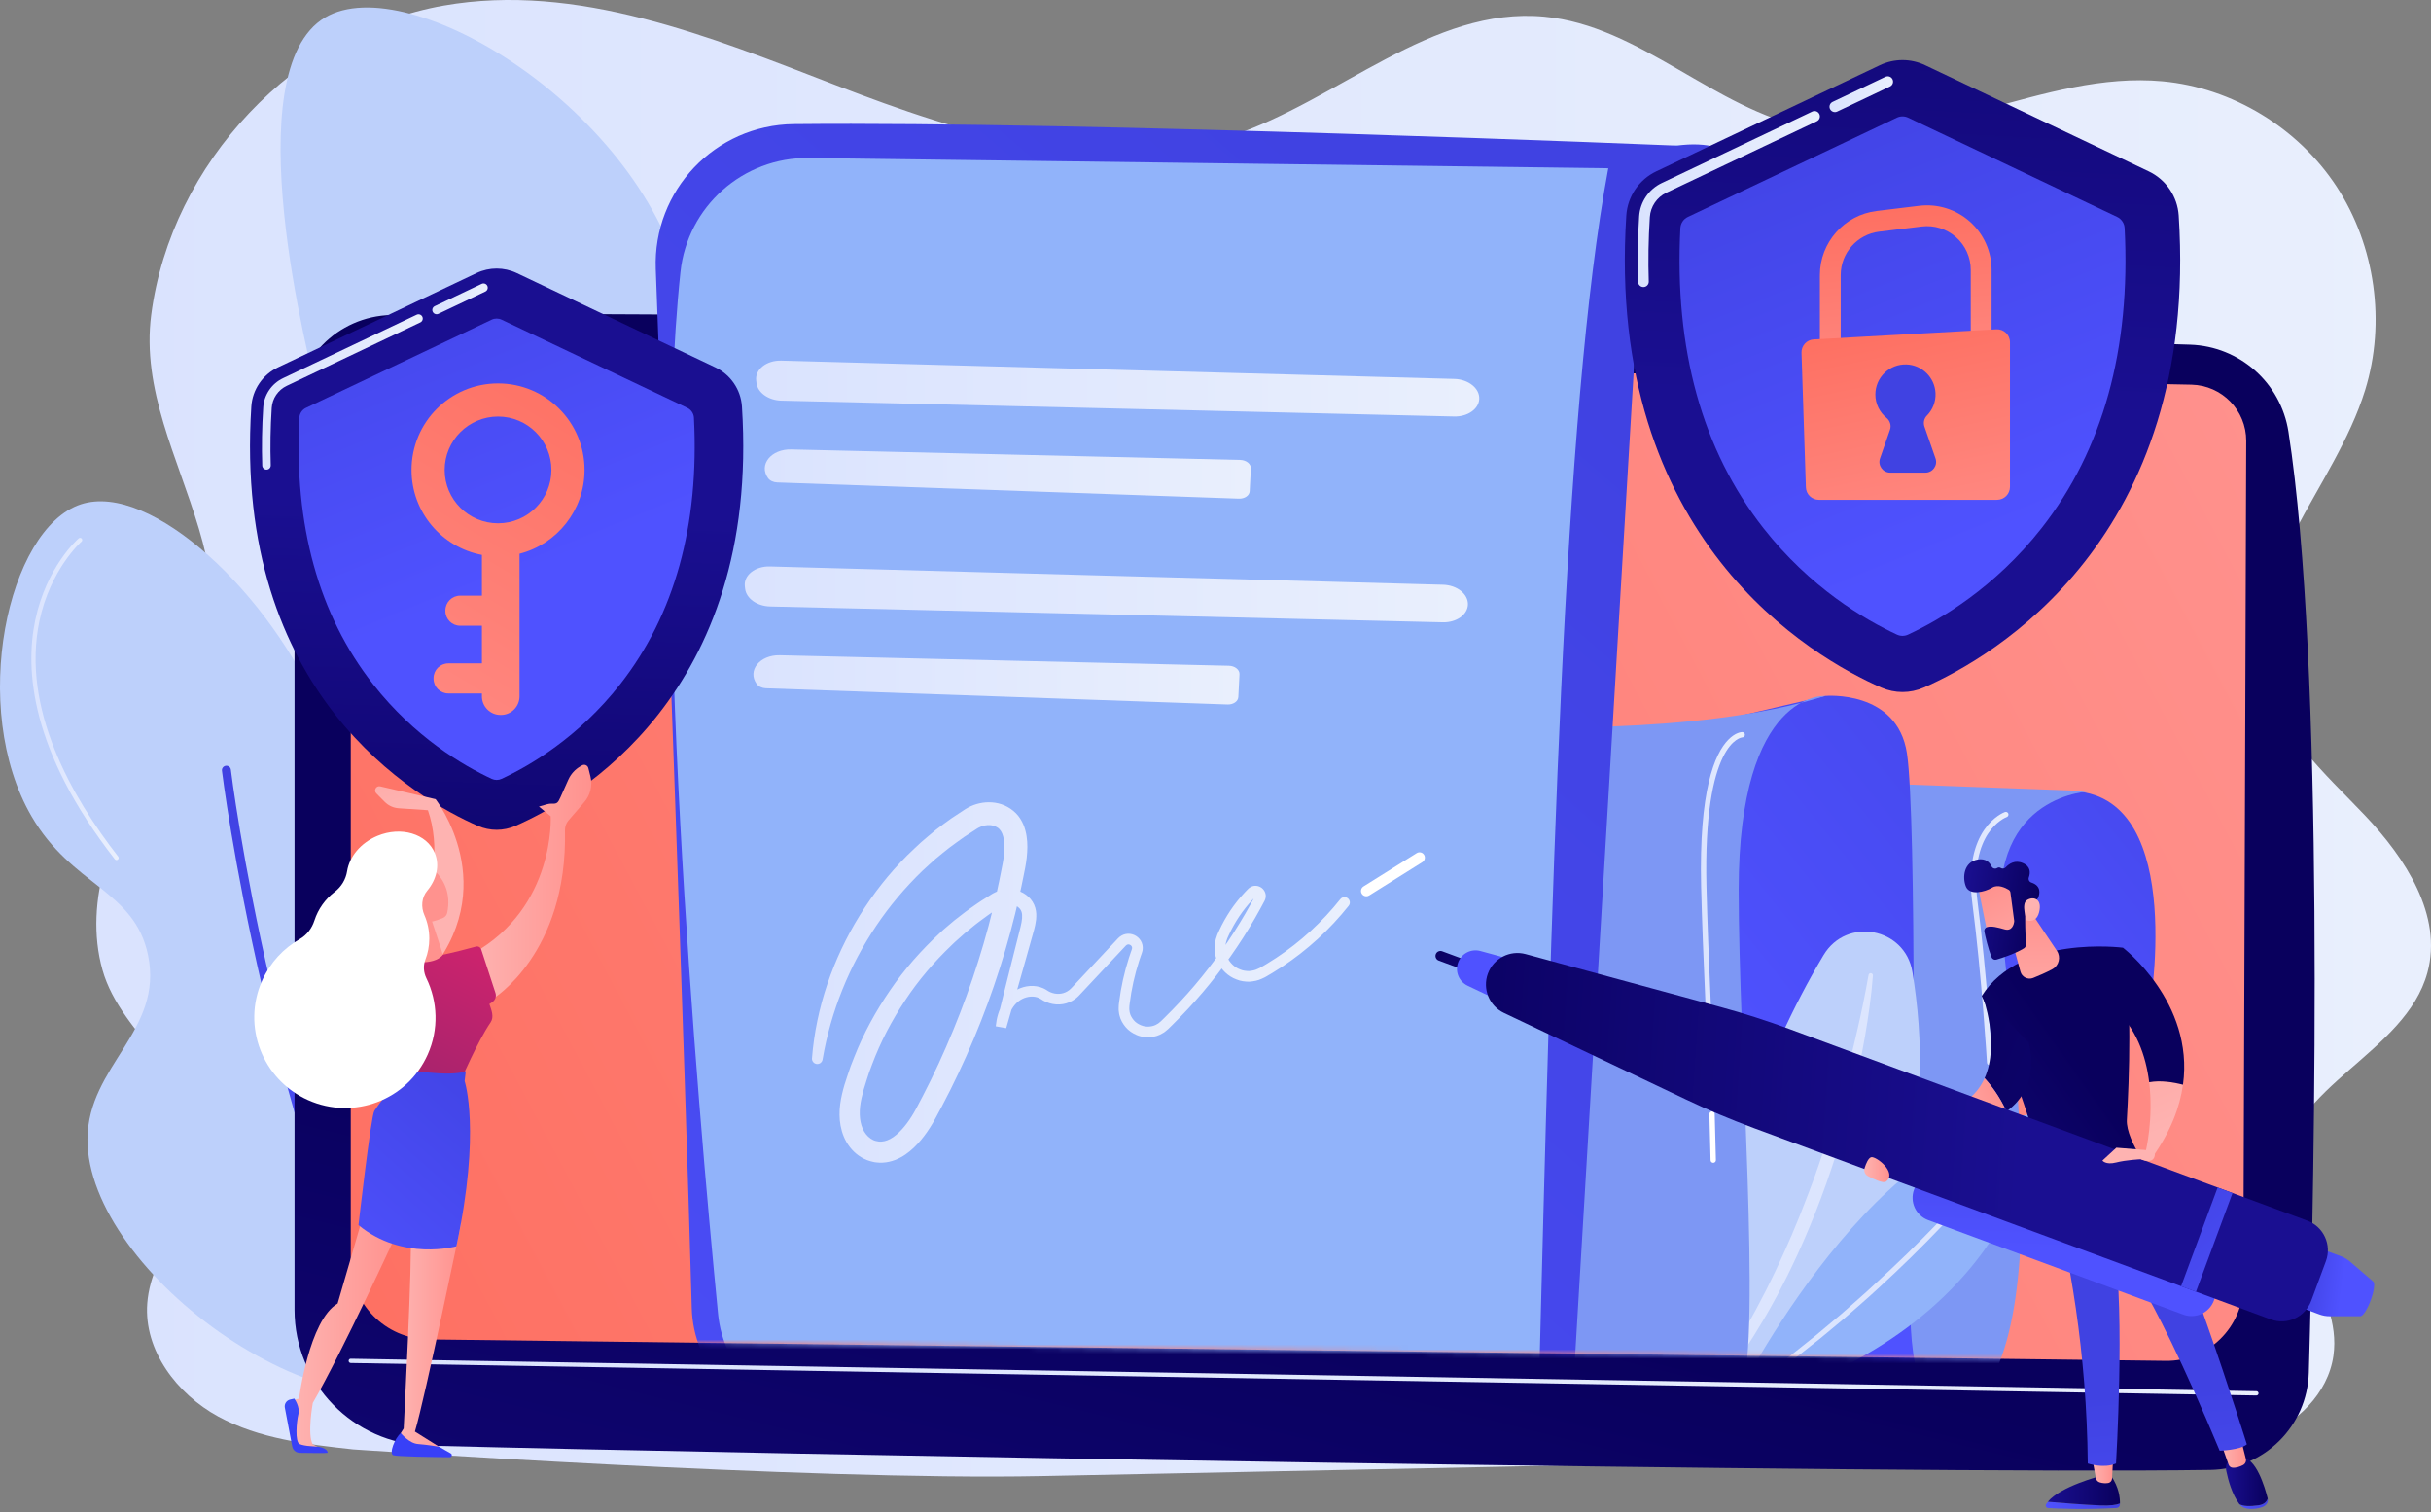 <svg width="500" height="311" viewBox="0 0 500 311" fill="none" xmlns="http://www.w3.org/2000/svg">
<rect x="0" y="0" width="500" height="311" fill="#808080" stroke="none"/>
<path d="M486.413 167.721C478.088 158.957 468.243 150.409 465.676 138.51C461.233 117.919 480.23 100.361 486.448 80.251C490.748 66.345 488.53 50.513 480.581 38.38C472.633 26.247 459.116 18.06 444.834 16.728C420.259 14.436 396.21 31.266 372.003 26.392C352.621 22.489 337.304 5.274 317.628 3.43C294.475 1.26 275.265 20.684 253.155 27.998C226.71 36.745 198.037 27.603 172.037 17.571C146.037 7.539 118.681 -3.654 91.274 1.147C60.767 6.492 35.189 33.509 31.109 64.697C27.065 95.605 60.979 120.416 32.11 157.529C23.088 169.126 17.087 185.274 21.076 199.492C24.951 213.306 41.441 222.043 41.561 236.407C41.655 247.747 31.135 256.77 30.288 268.077C29.56 277.782 36.428 286.755 44.869 291.355C53.309 295.954 63.102 297.079 72.625 298.122C72.625 298.122 166.041 304.59 214.186 303.612C290.113 302.07 366.039 300.529 441.965 298.987C449.768 298.828 457.761 298.633 465.031 295.749C472.302 292.865 478.823 286.693 479.931 278.84C481.815 265.478 468.072 253.881 469.342 240.443C470.964 223.285 494.738 216.665 499.261 200.052C502.459 188.311 494.739 176.485 486.413 167.721Z" fill="url(#paint0_linear_174_3548)"/>
<path d="M135.265 262.189C117.995 265.642 95.941 246.814 88.836 226.245C81.525 205.078 94.93 196.21 94.827 166.837C94.709 133.47 77.353 128.441 65.872 83.466C63.281 73.319 48.291 14.596 66.87 3.589C84.048 -6.588 132.299 22.619 140.756 60.002C146.786 86.658 128.145 97.85 135.265 128.896C141.512 156.136 157.929 156.531 164.22 182.812C171.878 214.808 157.94 257.656 135.265 262.189Z" fill="#BDD0FB"/>
<path d="M134.01 270.273C138.666 234.323 129.583 178.861 121.145 138.664C112.009 95.144 101.639 59.646 101.536 59.292L100.099 59.714C100.202 60.066 110.557 95.518 119.681 138.982C128.095 179.062 137.153 234.341 132.524 270.081L134.01 270.273Z" fill="url(#paint1_linear_174_3548)"/>
<path d="M97.803 283.657C120.456 271.853 128.21 231.322 115.333 218.149C106.632 209.248 94.155 218.61 82.118 209.384C66.749 197.604 78.055 175.418 65.972 146.644C55.689 122.157 31.023 98.987 16.61 103.741C1.522 108.717 -6.425 145.642 6.461 167.865C14.84 182.316 27.667 183.026 30.45 196.467C33.678 212.063 18.079 219.175 17.994 234.295C17.841 261.455 67.834 299.272 97.803 283.657Z" fill="#BDD0FB"/>
<path d="M85.578 294.037C85.713 294.037 85.85 294.007 85.98 293.944C86.439 293.722 86.63 293.17 86.408 292.711C56.375 230.827 47.569 159.035 47.483 158.318C47.423 157.812 46.964 157.45 46.458 157.511C45.952 157.571 45.591 158.03 45.651 158.536C45.737 159.257 54.581 231.356 84.747 293.517C84.907 293.845 85.236 294.037 85.578 294.037Z" fill="url(#paint2_linear_174_3548)"/>
<path d="M23.964 176.909C24.058 176.909 24.154 176.879 24.235 176.816C24.427 176.666 24.461 176.389 24.311 176.197C14.832 164.029 4.326 145.749 8.108 127.759C10.36 117.045 16.7 111.457 16.764 111.402C16.948 111.243 16.968 110.965 16.808 110.78C16.649 110.596 16.37 110.576 16.186 110.736C15.917 110.969 9.558 116.576 7.245 127.578C5.119 137.69 6.233 154.427 23.616 176.739C23.703 176.851 23.832 176.909 23.964 176.909Z" fill="url(#paint3_linear_174_3548)"/>
<path d="M99.846 278.253C99.986 278.253 100.124 278.186 100.21 278.061C114.778 256.8 119.746 240.371 114.975 229.233C110.734 219.33 100.024 217.487 99.917 217.469C99.676 217.432 99.45 217.594 99.411 217.834C99.372 218.074 99.535 218.301 99.775 218.34C99.878 218.357 110.125 220.133 114.169 229.591C118.805 240.433 113.864 256.573 99.483 277.562C99.345 277.763 99.396 278.038 99.597 278.175C99.673 278.228 99.76 278.253 99.846 278.253Z" fill="#F0F0F0"/>
<path d="M80.445 64.798C69.4 65.046 60.58 74.068 60.58 85.116V269.4C60.58 284.559 72.66 296.956 87.815 297.347C155.124 299.083 390.539 303.291 454.613 302.347C465.626 302.185 474.547 293.372 474.865 282.362C476.1 239.551 478.107 136.604 470.681 88.809C469.118 78.744 460.622 71.218 450.441 70.892C394.044 69.088 144.489 63.359 80.445 64.798Z" fill="url(#paint4_linear_174_3548)"/>
<path d="M72.144 84.219V259.3C72.144 268.152 79.249 275.364 88.099 275.496L445.395 279.91C454.17 280.041 461.362 272.982 461.395 264.207L461.992 90.689C462.016 84.415 457.017 79.274 450.744 79.121L84.939 71.731C77.923 71.561 72.144 77.201 72.144 84.219Z" fill="url(#paint5_linear_174_3548)"/>
<path d="M464.084 287.032C464.081 287.032 464.079 287.032 464.076 287.032L72.136 280.354C71.892 280.35 71.698 280.149 71.702 279.905C71.706 279.662 71.896 279.465 72.151 279.472L464.091 286.15C464.335 286.154 464.529 286.355 464.525 286.599C464.521 286.839 464.324 287.032 464.084 287.032Z" fill="url(#paint6_linear_174_3548)"/>
<mask id="mask0_174_3548" style="mask-type:luminance" maskUnits="userSpaceOnUse" x="72" y="21" width="390" height="259">
<path d="M72.143 84.219V259.3C72.143 268.152 79.248 275.364 88.098 275.496L445.394 279.91C454.169 280.041 461.361 272.982 461.394 264.207L461.991 90.69C462.015 84.415 457.016 29.417 450.743 29.265L84.938 21.874C77.922 21.704 72.143 77.201 72.143 84.219Z" fill="white"/>
</mask>
<g mask="url(#mask0_174_3548)">
<path d="M405.97 207.47C406.87 208.35 431.585 206.09 441.968 208.802C441.968 208.802 450.016 164.493 426.908 162.752C403.8 161.012 395.788 179.006 395.788 179.006L405.97 207.47Z" fill="url(#paint7_linear_174_3548)"/>
<path d="M372.908 160.664L430.127 162.752C430.127 162.752 409.276 163.038 411.585 189.407C413.894 215.777 425.643 292.778 395.804 292.853C365.965 292.929 365.487 279.3 365.487 279.3L372.908 160.664Z" fill="#7D97F4"/>
<path d="M353.308 148.292L375.425 143.143C375.425 143.143 390.213 141.814 392.213 154.958C394.213 168.102 393.634 245.972 393.008 262.032C392.382 278.092 393.888 290.444 402.926 292.854L337.177 293.991L353.308 148.292Z" fill="url(#paint8_linear_174_3548)"/>
<path d="M345.206 295.475C345.206 295.475 349.184 239.689 375.062 196.456C379.816 188.513 391.845 190.791 393.341 199.927C397.693 226.489 396.128 271.318 345.206 295.475Z" fill="#BDD0FB"/>
<path d="M385.214 200.653C384.907 204.846 384.3 208.983 383.596 213.113C382.869 217.237 382.014 221.34 381.009 225.408C379.002 233.544 376.492 241.566 373.405 249.373C371.849 253.27 370.198 257.134 368.351 260.907C367.455 262.806 366.456 264.655 365.498 266.523C364.481 268.361 363.488 270.211 362.386 272C358.119 279.233 353.12 286.049 347.415 292.182C347.245 292.365 346.959 292.375 346.776 292.205C346.604 292.045 346.585 291.782 346.725 291.599L346.729 291.593C351.806 285.012 356.38 278.095 360.347 270.833C361.37 269.036 362.28 267.176 363.254 265.353C364.158 263.493 365.104 261.654 365.947 259.765C366.37 258.821 366.828 257.895 367.238 256.945L368.487 254.105C368.896 253.156 369.281 252.195 369.679 251.24C370.082 250.288 370.458 249.324 370.829 248.358C371.6 246.439 372.317 244.497 373.04 242.557C373.73 240.606 374.419 238.654 375.064 236.686C376.394 232.763 377.576 228.791 378.716 224.805C379.833 220.812 380.872 216.794 381.804 212.75C382.755 208.711 383.599 204.634 384.315 200.555L384.318 200.542C384.361 200.296 384.595 200.132 384.841 200.175C385.071 200.215 385.23 200.425 385.214 200.653Z" fill="#DCE5FE"/>
<path d="M355.998 289.723C355.998 289.723 383.433 232.999 418.263 229.143C418.884 229.074 419.407 229.597 419.331 230.216C418.454 237.39 411.247 275.222 355.998 289.723Z" fill="#91B3FA"/>
<path d="M411.616 238.341C409.692 240.744 407.698 243.068 405.672 245.373C404.647 246.513 403.621 247.653 402.584 248.782C401.535 249.901 400.5 251.033 399.439 252.14C395.207 256.579 390.818 260.87 386.291 265.01C384.048 267.102 381.709 269.088 379.406 271.114L375.871 274.059C375.28 274.549 374.694 275.043 374.096 275.523L372.284 276.941C367.505 280.792 362.469 284.308 357.387 287.74C357.21 287.86 356.969 287.814 356.85 287.636C356.732 287.462 356.775 287.225 356.946 287.104L356.956 287.097L360.696 284.448L362.565 283.123C363.182 282.673 363.785 282.203 364.395 281.745L368.056 278.989C369.26 278.049 370.446 277.086 371.642 276.136L373.432 274.706L375.189 273.236L378.701 270.292C380.987 268.266 383.311 266.281 385.538 264.189C387.802 262.137 390.006 260.02 392.211 257.906L395.471 254.683L398.682 251.413C399.751 250.321 400.794 249.204 401.851 248.101C402.897 246.988 403.932 245.863 404.966 244.738C407.022 242.481 409.063 240.198 411.011 237.857L411.016 237.851C411.152 237.687 411.396 237.665 411.561 237.801C411.724 237.937 411.747 238.177 411.616 238.341Z" fill="#DCE5FE"/>
<path d="M308.343 149.362C308.343 149.362 348.616 151.575 375.425 143.143C375.425 143.143 357.603 141.922 357.603 183.07C357.603 214.529 362.269 274.576 358.195 285.974C354.121 297.373 338.889 312.695 317.053 299.527C295.218 286.359 308.343 149.362 308.343 149.362Z" fill="#7D97F4"/>
<path d="M306.163 46.094C306.163 46.094 358.252 54.495 365.456 45.963C365.456 45.963 360.909 29.708 344.913 29.952C328.918 30.196 306.163 46.094 306.163 46.094Z" fill="url(#paint9_linear_174_3548)"/>
<path d="M163.253 25.528C147.096 25.699 134.272 39.173 134.876 55.319C136.806 106.887 140.822 215.96 142.279 269.066C142.603 280.905 151.576 290.704 163.341 292.068C205.249 296.927 299.607 307.026 336.17 304.019C328.062 299.491 323.261 290.723 323.813 281.452L337.935 44.211C338.434 35.828 347.097 30.232 354.799 33.578C359.651 35.686 363.195 39.828 365.456 45.964C362.541 35.797 357.524 28.21 344.914 29.953C344.914 29.952 222.711 24.898 163.253 25.528Z" fill="url(#paint10_linear_174_3548)"/>
<path d="M139.958 55.945C141.388 42.487 152.81 32.324 166.343 32.498L330.788 34.612C321.444 84.377 319.057 186.576 316.473 287.283C316.32 293.254 319.541 298.799 324.803 301.625C324.803 301.625 215.271 297.262 168.407 291.51C157.373 290.155 148.769 281.311 147.688 270.246C143.444 226.824 133.715 114.713 139.958 55.945Z" fill="#91B3FA"/>
<path d="M160.702 74.178C184.534 74.847 276.025 77.318 299.128 77.942C302.042 78.02 304.358 79.891 304.246 82.07C304.139 84.144 301.859 85.735 299.085 85.669L160.723 82.409C158.058 82.347 155.834 80.773 155.593 78.779L155.532 78.274C155.257 75.994 157.654 74.092 160.702 74.178Z" fill="url(#paint11_linear_174_3548)"/>
<path d="M157.962 98.336C158.34 98.864 159.062 99.208 159.851 99.235L254.802 102.567C255.994 102.609 256.984 101.929 257.03 101.037L257.271 96.356C257.319 95.426 256.325 94.629 255.081 94.6L162.723 92.442C158.609 92.347 155.992 95.586 157.962 98.336Z" fill="url(#paint12_linear_174_3548)"/>
<path d="M158.367 116.513C182.199 117.182 273.69 119.653 296.793 120.277C299.707 120.355 302.023 122.226 301.911 124.405C301.804 126.479 299.524 128.07 296.75 128.004L158.388 124.745C155.723 124.682 153.499 123.108 153.258 121.114L153.197 120.609C152.922 118.329 155.319 116.427 158.367 116.513Z" fill="url(#paint13_linear_174_3548)"/>
<path d="M155.627 140.671C156.005 141.199 156.727 141.542 157.516 141.57L252.467 144.902C253.659 144.944 254.649 144.264 254.695 143.372L254.936 138.691C254.984 137.761 253.99 136.964 252.746 136.935L160.388 134.777C156.274 134.681 153.657 137.921 155.627 140.671Z" fill="url(#paint14_linear_174_3548)"/>
<path d="M167.007 217.671C167.818 207.322 171.326 197.175 176.836 188.275C179.605 183.829 182.859 179.666 186.586 175.954C187.542 175.051 188.474 174.122 189.453 173.242C190.46 172.395 191.443 171.517 192.473 170.697C193.527 169.906 194.569 169.097 195.652 168.345L197.303 167.256L198.13 166.712L198.543 166.44C198.693 166.346 198.894 166.227 199.073 166.131C201.976 164.529 206.142 164.454 208.956 167.281C209.641 167.96 210.119 168.776 210.474 169.578C210.635 169.981 210.793 170.389 210.887 170.787C211.008 171.191 211.073 171.582 211.141 171.975C211.389 173.542 211.318 174.999 211.172 176.406C211.098 177.109 210.984 177.799 210.861 178.471L210.483 180.369C210.242 181.637 209.959 182.896 209.682 184.156C209.125 186.675 208.495 189.177 207.833 191.671C205.14 201.632 201.573 211.356 197.161 220.681L195.472 224.161C194.881 225.307 194.304 226.46 193.701 227.599L192.785 229.303L192.328 230.155L191.824 231.043C191.126 232.226 190.346 233.374 189.439 234.466C188.528 235.554 187.497 236.6 186.211 237.479C184.938 238.348 183.333 239.053 181.552 239.14C181.11 239.185 180.669 239.138 180.229 239.091C179.783 239.067 179.374 238.922 178.95 238.823C178.108 238.595 177.311 238.187 176.61 237.691C175.198 236.69 174.184 235.305 173.556 233.811C172.95 232.336 172.684 230.797 172.673 229.3C172.655 227.804 172.879 226.378 173.187 225.034C173.5 223.686 173.89 222.425 174.32 221.19L174.954 219.327L175.668 217.495C177.582 212.611 180.115 207.991 183.074 203.682C186.022 199.361 189.504 195.421 193.337 191.877L194.054 191.21L194.8 190.576L196.295 189.312C196.804 188.904 197.327 188.512 197.843 188.112C198.361 187.716 198.869 187.306 199.411 186.942C200.481 186.195 201.539 185.432 202.656 184.756L203.483 184.234L203.897 183.973C203.971 183.928 204.024 183.89 204.114 183.838L204.387 183.686C205.123 183.299 205.928 183.04 206.759 182.953C208.414 182.758 210.202 183.25 211.489 184.425C212.151 185.009 212.683 185.847 212.925 186.708C213.18 187.574 213.171 188.406 213.096 189.155C213.017 189.908 212.856 190.596 212.684 191.246L212.166 193.101L211.134 196.778C209.768 201.683 208.347 206.573 206.955 211.471L206.952 211.482L204.802 211.098C204.962 209.45 205.406 207.785 206.315 206.29C206.779 205.549 207.344 204.861 208.055 204.29C208.767 203.708 209.592 203.302 210.462 203.044C211.336 202.799 212.271 202.711 213.206 202.866C213.672 202.942 214.138 203.072 214.577 203.278C214.801 203.371 215.009 203.5 215.218 203.623L215.652 203.896C216.704 204.488 218.017 204.6 219.097 204.124C219.37 204.015 219.62 203.859 219.857 203.687C219.97 203.593 220.091 203.509 220.192 203.399L220.355 203.241L220.551 203.032L222.118 201.361L225.251 198.018L228.384 194.676L229.951 193.005C230.336 192.6 230.888 192.243 231.502 192.12C232.116 191.989 232.753 192.077 233.295 192.323C233.839 192.569 234.309 192.971 234.63 193.497C234.951 194.02 235.091 194.678 235.018 195.28C235.01 195.435 234.976 195.578 234.936 195.718C234.901 195.852 234.851 196.027 234.825 196.091L234.637 196.618L234.282 197.68C233.821 199.1 233.433 200.543 233.108 202C232.785 203.458 232.53 204.93 232.346 206.411C232.325 206.594 232.297 206.788 232.283 206.96L232.269 207.413C232.25 207.565 232.278 207.711 232.298 207.857C232.326 208.001 232.313 208.156 232.368 208.293C232.493 208.869 232.799 209.384 233.176 209.835C233.552 210.293 234.074 210.628 234.621 210.861C234.893 210.994 235.189 211.044 235.478 211.119C235.774 211.145 236.07 211.19 236.364 211.153C236.947 211.107 237.529 210.955 238.026 210.622L238.22 210.514L238.394 210.368L238.748 210.08L239.557 209.288C241.712 207.171 243.775 204.959 245.732 202.657C249.64 198.048 253.138 193.092 256.165 187.863L257.275 185.888L257.811 184.89L258.079 184.391L258.146 184.266C258.15 184.252 258.143 184.26 258.147 184.257C258.156 184.254 258.138 184.27 258.144 184.283C258.141 184.367 258.178 184.383 258.169 184.376C258.169 184.376 258.185 184.387 258.219 184.383C258.252 184.376 258.297 184.368 258.297 184.361C258.297 184.361 258.298 184.36 258.292 184.36L258.195 184.458L258.003 184.654C257.873 184.783 257.747 184.917 257.622 185.051C257.369 185.316 257.127 185.592 256.885 185.867C255.928 186.979 255.058 188.167 254.29 189.419C253.907 190.046 253.547 190.687 253.212 191.341C253.047 191.669 252.885 191.998 252.733 192.332L252.508 192.835L252.397 193.088L252.324 193.314C251.889 194.497 251.882 195.802 252.423 196.924C252.95 198.039 253.913 198.987 255.084 199.411C255.656 199.665 256.28 199.717 256.89 199.734C257.5 199.675 258.118 199.577 258.685 199.286L259.116 199.089L259.601 198.807C259.923 198.617 260.251 198.435 260.568 198.235C261.21 197.848 261.842 197.445 262.468 197.034C267.47 193.731 271.949 189.637 275.674 184.947L275.676 184.945C276.052 184.471 276.742 184.391 277.215 184.768C277.689 185.144 277.769 185.833 277.392 186.307C273.519 191.185 268.868 195.434 263.676 198.863C263.026 199.29 262.37 199.708 261.704 200.11C261.375 200.317 261.034 200.506 260.699 200.703L260.194 200.997L259.587 201.284C258.785 201.682 257.871 201.857 256.965 201.924C256.057 201.918 255.131 201.813 254.294 201.455C252.587 200.821 251.207 199.483 250.433 197.843C249.638 196.201 249.643 194.21 250.271 192.548L250.38 192.231L250.499 191.959L250.742 191.417C250.907 191.056 251.081 190.7 251.26 190.346C251.621 189.641 252.009 188.949 252.423 188.273C253.251 186.921 254.191 185.638 255.227 184.435C255.488 184.137 255.751 183.839 256.025 183.551C256.16 183.406 256.296 183.262 256.437 183.121L256.646 182.909L256.75 182.803C256.817 182.742 256.892 182.679 256.966 182.62C257.268 182.389 257.676 182.209 258.095 182.195C258.51 182.174 258.908 182.279 259.243 182.466C259.902 182.825 260.395 183.595 260.329 184.449C260.309 184.647 260.271 184.859 260.198 185.029C260.164 185.114 260.122 185.211 260.087 185.283L260.019 185.411L259.745 185.921L259.197 186.941L258.063 188.96C254.969 194.304 251.395 199.368 247.401 204.077C245.402 206.429 243.294 208.689 241.092 210.852L240.265 211.662L239.735 212.102L239.464 212.318L239.163 212.496C238.38 213.005 237.439 213.273 236.51 213.34C236.04 213.389 235.576 213.334 235.113 213.281C234.661 213.178 234.203 213.081 233.781 212.886C232.931 212.527 232.136 212.001 231.53 211.283C230.926 210.575 230.445 209.731 230.238 208.808C230.162 208.584 230.16 208.348 230.122 208.117C230.091 207.885 230.058 207.652 230.077 207.422L230.103 206.73L230.171 206.141C230.363 204.591 230.631 203.051 230.968 201.527C231.308 200.003 231.714 198.493 232.196 197.008L232.567 195.898L232.764 195.346C232.808 195.232 232.798 195.22 232.815 195.17C232.829 195.127 232.843 195.085 232.839 195.048C232.857 194.893 232.831 194.764 232.755 194.633C232.677 194.505 232.542 194.387 232.391 194.32C232.066 194.192 231.825 194.238 231.549 194.505L229.983 196.176L226.849 199.518L223.716 202.86L222.149 204.531L221.953 204.74L221.708 204.982C221.545 205.151 221.356 205.293 221.173 205.44C220.795 205.717 220.389 205.963 219.954 206.141C218.217 206.898 216.175 206.712 214.573 205.805L214.036 205.47C213.915 205.402 213.8 205.324 213.669 205.274C213.417 205.153 213.14 205.076 212.854 205.029C212.28 204.932 211.659 204.986 211.064 205.152C209.86 205.491 208.871 206.311 208.181 207.439C207.496 208.56 207.115 209.918 206.984 211.302L204.834 210.918L204.837 210.907C206.068 205.966 207.272 201.017 208.53 196.084L209.465 192.382L209.926 190.546C210.066 189.962 210.174 189.402 210.214 188.887C210.252 188.374 210.227 187.906 210.103 187.551C209.981 187.193 209.799 186.92 209.503 186.667C208.885 186.133 207.996 185.898 207.131 186.026C206.698 186.082 206.273 186.235 205.89 186.45L205.748 186.534L205.563 186.656L205.176 186.915L204.402 187.433C203.356 188.102 202.368 188.857 201.37 189.593C200.863 189.951 200.391 190.356 199.908 190.745C199.428 191.138 198.941 191.522 198.468 191.923L197.079 193.161L196.384 193.779L195.714 194.424C192.129 197.848 188.884 201.638 186.159 205.777C183.422 209.902 181.098 214.307 179.371 218.936L178.726 220.672L178.159 222.433C177.769 223.608 177.429 224.79 177.185 225.926C176.681 228.199 176.664 230.382 177.438 232.159C177.809 233.002 178.384 233.727 179.066 234.187C179.408 234.417 179.763 234.598 180.155 234.685C180.551 234.786 180.935 234.847 181.324 234.808C182.094 234.764 182.921 234.442 183.739 233.877C184.556 233.312 185.335 232.531 186.047 231.663C186.76 230.791 187.411 229.822 187.997 228.808L188.428 228.032L188.867 227.198L189.746 225.531C190.324 224.416 190.877 223.287 191.444 222.166L193.062 218.763C197.263 209.634 200.722 200.163 203.319 190.458C203.956 188.029 204.564 185.591 205.099 183.138C205.365 181.911 205.637 180.685 205.868 179.451L206.231 177.603C206.335 177.023 206.427 176.456 206.485 175.892C206.6 174.774 206.634 173.66 206.472 172.711C206.313 171.757 206.004 170.99 205.563 170.562C205.359 170.318 205.079 170.167 204.767 170.004C204.415 169.877 204.06 169.742 203.667 169.726C202.895 169.656 202.043 169.838 201.28 170.246C201.179 170.301 201.105 170.342 200.985 170.417L200.6 170.667L199.828 171.169L198.285 172.17C197.27 172.859 196.306 173.622 195.304 174.331C194.328 175.076 193.396 175.878 192.437 176.648C191.507 177.451 190.619 178.304 189.705 179.129C186.166 182.551 182.962 186.341 180.208 190.45C174.676 198.653 170.869 208.063 169.182 217.94C169.082 218.537 168.516 218.939 167.918 218.839C167.355 218.743 166.966 218.229 167.007 217.671Z" fill="url(#paint15_linear_174_3548)"/>
<path d="M281.022 184.357C280.657 184.357 280.3 184.175 280.092 183.843C279.771 183.33 279.926 182.654 280.439 182.332L291.386 175.475C291.898 175.154 292.575 175.309 292.896 175.822C293.217 176.335 293.062 177.011 292.549 177.332L281.603 184.19C281.422 184.303 281.221 184.357 281.022 184.357Z" fill="white"/>
<path d="M352.373 239.178C352.075 239.178 351.831 238.94 351.825 238.641C351.825 238.62 351.783 236.485 351.578 229.166C351.57 228.864 351.808 228.612 352.111 228.603C352.411 228.588 352.665 228.833 352.674 229.136C352.879 236.462 352.92 238.6 352.921 238.62C352.926 238.923 352.686 239.172 352.383 239.178C352.38 239.178 352.376 239.178 352.373 239.178Z" fill="white"/>
<path d="M351.88 221.316C351.586 221.316 351.342 221.082 351.333 220.785C351.187 216.021 350.96 210.755 350.72 205.179C350.395 197.647 350.059 189.859 349.882 182.356C349.415 162.599 352.661 155.028 355.466 152.155C356.963 150.622 358.198 150.578 358.334 150.578C358.637 150.578 358.882 150.823 358.882 151.126C358.882 151.426 358.642 151.669 358.343 151.674C358.205 151.682 350.271 152.434 350.978 182.331C351.155 189.822 351.49 197.605 351.815 205.132C352.055 210.711 352.283 215.981 352.428 220.751C352.438 221.054 352.2 221.307 351.898 221.316C351.891 221.316 351.886 221.316 351.88 221.316Z" fill="url(#paint16_linear_174_3548)"/>
<path d="M409.222 219.096C408.935 219.096 408.693 218.872 408.676 218.581C408.665 218.402 407.587 200.547 405.653 185.684C403.662 170.371 412.004 167.156 412.36 167.026C412.644 166.923 412.959 167.07 413.062 167.354C413.165 167.638 413.019 167.952 412.736 168.056C412.409 168.177 404.869 171.159 406.74 185.543C408.678 200.444 409.759 218.337 409.769 218.516C409.788 218.818 409.557 219.077 409.255 219.095C409.244 219.096 409.233 219.096 409.222 219.096Z" fill="url(#paint17_linear_174_3548)"/>
</g>
<path d="M421.192 308.898C423.807 309.124 428.345 309.492 431.923 309.649C434.074 309.744 435.312 309.533 436.025 309.248C436.024 309.328 436.022 309.404 436.019 309.475C436.002 309.851 435.696 310.152 435.315 310.174C428.555 310.551 423.178 310.304 421.264 310.188C420.868 310.163 420.632 309.733 420.835 309.396C420.936 309.227 421.059 309.062 421.192 308.898Z" fill="url(#paint18_linear_174_3548)"/>
<path d="M431.923 309.649C428.345 309.492 423.806 309.124 421.191 308.898C423.762 305.744 431.923 303.618 431.923 303.618H434.228C435.813 305.903 436.042 308.079 436.025 309.248C435.312 309.533 434.074 309.744 431.923 309.649Z" fill="url(#paint19_linear_174_3548)"/>
<path d="M434.616 299.855L434.4 304.123C434.377 304.586 434.031 304.974 433.568 305.04C433.108 305.106 432.491 305.114 431.837 304.897C431.434 304.763 431.136 304.424 431.062 304.01L430.316 299.855H434.616Z" fill="url(#paint20_linear_174_3548)"/>
<path d="M464.553 309.616C465.687 309.458 466.2 308.869 466.416 308.239C466.417 308.245 466.418 308.251 466.42 308.256C466.586 308.92 466.2 309.609 465.427 309.937C464.492 310.332 463.47 310.4 462.677 310.367C461.825 310.332 461.044 309.98 460.615 309.416L460.608 309.408C461.463 309.83 462.662 309.88 464.553 309.616Z" fill="url(#paint21_linear_174_3548)"/>
<path d="M459.206 299.828H461.107C464.002 299.768 465.82 305.875 466.415 308.24C466.2 308.869 465.687 309.458 464.553 309.617C462.662 309.88 461.463 309.831 460.608 309.408C459.044 307.35 458.269 304.335 457.896 302.576C457.472 300.575 459.206 299.828 459.206 299.828Z" fill="url(#paint22_linear_174_3548)"/>
<path d="M460.862 295.866L461.918 300.064C462.047 300.579 461.801 301.111 461.325 301.355C460.735 301.658 459.903 301.977 459.14 301.885C458.78 301.841 458.482 301.588 458.363 301.25L456.813 296.833L460.862 295.866Z" fill="url(#paint23_linear_174_3548)"/>
<path d="M462.121 297.08C460.808 298.245 456.537 298.398 456.537 298.398C441.152 261.473 434.858 256.227 434.858 256.227C437.08 270.164 435.216 301.02 435.216 301.02C432.678 302.14 429.404 301.02 429.404 301.02C429.198 278.202 425.691 258.303 421.548 242.616C431.946 242.382 437.476 238.824 439.282 237.396C447.95 251.37 462.121 297.08 462.121 297.08Z" fill="url(#paint24_linear_174_3548)"/>
<path d="M436.641 194.931C438.609 204.748 437.904 222.32 437.441 230.334C437.31 232.587 438.883 235.71 440.154 237.84C440.353 238.175 440.23 238.603 439.884 238.78C437.756 239.874 430.547 243.264 422.191 243.685C421.634 243.713 421.137 243.334 420.992 242.795C414.795 219.653 407.596 204.865 407.596 204.865C415.544 192.173 436.641 194.931 436.641 194.931Z" fill="url(#paint25_linear_174_3548)"/>
<path d="M433.809 255.353C433.896 255.353 433.985 255.33 434.065 255.281C434.297 255.139 434.37 254.836 434.229 254.604C434.146 254.468 432.156 251.251 428.129 249.309C427.884 249.191 427.59 249.293 427.471 249.538C427.353 249.783 427.456 250.078 427.701 250.196C431.455 252.008 433.369 255.086 433.388 255.117C433.481 255.269 433.643 255.353 433.809 255.353Z" fill="url(#paint26_linear_174_3548)"/>
<path d="M448.986 223.106C448.354 227.68 446.486 232.668 442.749 237.967L441.329 236.809C441.329 236.809 442.969 230.156 442.037 222.606C444.341 222.157 447.064 222.62 448.986 223.106Z" fill="url(#paint27_linear_174_3548)"/>
<path d="M434.442 207.044L436.641 194.931C436.641 194.931 451.329 206.158 448.986 223.106C447.064 222.62 444.342 222.157 442.037 222.606C441.365 217.167 439.359 211.263 434.442 207.044Z" fill="url(#paint28_linear_174_3548)"/>
<path d="M407.789 204.864L417.272 214.42C418.916 221.664 416.275 226.008 412.675 228.61C411.283 225.54 409.561 223.277 408.182 221.779C411.397 214.627 407.789 204.864 407.789 204.864Z" fill="url(#paint29_linear_174_3548)"/>
<path d="M408.181 221.778C409.561 223.276 411.283 225.54 412.675 228.609C403.464 236.639 397.716 229.602 397.716 229.602L399.57 228.537C404.211 227.391 406.813 224.821 408.181 221.778Z" fill="url(#paint30_linear_174_3548)"/>
<path d="M412.819 189.79L415.557 199.852C415.864 200.983 417.087 201.59 418.174 201.155C419.348 200.686 420.837 200.045 422.12 199.353C423.488 198.614 423.916 196.854 423.05 195.562L417.359 187.077L412.819 189.79Z" fill="url(#paint31_linear_174_3548)"/>
<path d="M406.83 182.146C406.805 182.319 409.113 193.628 409.113 193.628L415.543 192.173L414.948 181.129C414.948 181.129 407.248 179.254 406.83 182.146Z" fill="url(#paint32_linear_174_3548)"/>
<path d="M413.502 183.59L414.27 189.379C414.28 189.454 414.28 189.527 414.269 189.601C414.204 190.055 413.867 191.6 412.307 191.158C410.892 190.757 409.595 190.412 408.699 190.687C408.296 190.81 408.053 191.217 408.138 191.63C408.348 192.657 408.864 194.964 409.617 196.899C409.77 197.292 410.201 197.498 410.605 197.381C411.825 197.025 414.376 196.203 416.273 195.062C416.53 194.907 416.683 194.627 416.67 194.327C416.609 192.866 416.438 188.423 416.582 187.178C416.717 186.009 418.151 185.309 418.775 185.058C418.979 184.975 419.139 184.814 419.221 184.61C419.51 183.886 419.907 182.213 417.798 181.527C417.357 181.383 417.124 180.907 417.281 180.47C417.593 179.601 417.725 178.273 416.093 177.542C414.435 176.799 413.196 177.683 412.528 178.402C412.257 178.692 411.823 178.736 411.488 178.524C411.297 178.404 411.051 178.364 410.753 178.549C410.353 178.799 409.822 178.629 409.615 178.204C409.218 177.389 408.409 176.516 406.785 176.794C403.904 177.287 403.578 180.48 404.338 182.351C405.098 184.222 408.191 183.509 409.743 182.566C410.923 181.849 412.453 182.601 413.119 183.002C413.33 183.129 413.47 183.346 413.502 183.59Z" fill="url(#paint33_linear_174_3548)"/>
<path d="M416.84 189.288C416.84 189.288 415.656 185.971 416.873 185.159C418.089 184.347 419.892 184.768 419.495 187.171C419.001 190.16 416.84 189.288 416.84 189.288Z" fill="url(#paint34_linear_174_3548)"/>
<path d="M393.679 244.667C392.739 247.205 394.035 250.025 396.574 250.965L449.051 270.395C451.589 271.335 454.409 270.039 455.349 267.5C456.289 264.962 454.993 262.142 452.455 261.202L399.978 241.772C397.439 240.832 394.619 242.128 393.679 244.667Z" fill="url(#paint35_linear_174_3548)"/>
<path d="M295.307 196.266C295.111 196.795 295.381 197.383 295.91 197.579L302.613 200.06L303.322 198.145L296.619 195.663C296.09 195.468 295.503 195.738 295.307 196.266Z" fill="url(#paint36_linear_174_3548)"/>
<path d="M299.903 197.968C299.217 199.821 300.059 201.892 301.844 202.741L323.92 213.24C326.598 214.514 329.332 215.667 332.113 216.697L399.828 241.769C401.805 242.501 404.001 241.492 404.733 239.515L406.513 234.709C407.245 232.732 406.235 230.536 404.259 229.804L336.478 204.708C333.74 203.694 330.959 202.803 328.142 202.037L304.484 195.61C302.577 195.092 300.59 196.115 299.903 197.968Z" fill="url(#paint37_linear_174_3548)"/>
<path d="M487.595 267.462C486.908 269.316 485.993 270.736 485.486 270.736L479.207 270.736C478.446 270.736 477.728 270.612 477.055 270.363L463.646 265.398C463.167 265.22 463.373 263.474 464.105 261.497L465.885 256.692C466.617 254.715 467.598 253.255 468.076 253.433L481.501 258.403C482.163 258.649 482.78 259.016 483.348 259.504L488.126 263.605C488.511 263.936 488.281 265.609 487.595 267.462Z" fill="url(#paint38_linear_174_3548)"/>
<path d="M306.028 200.248C304.864 203.393 306.293 206.906 309.321 208.346L346.782 226.155C351.326 228.315 355.964 230.271 360.683 232.018L467.042 271.383C470.397 272.625 474.123 270.912 475.364 267.557L478.382 259.403C479.624 256.049 477.911 252.323 474.556 251.081L368.087 211.675C363.441 209.956 358.721 208.445 353.941 207.147L313.799 196.246C310.563 195.367 307.192 197.104 306.028 200.248Z" fill="url(#paint39_linear_174_3548)"/>
<path d="M459.177 245.398L451.66 265.699L448.596 264.565L456.113 244.264L459.177 245.398Z" fill="url(#paint40_linear_174_3548)"/>
<path d="M387.91 243.029C387.337 243.477 385.372 242.542 384.17 241.895C383.584 241.58 383.301 240.895 383.502 240.261C383.791 239.348 384.273 238.171 384.867 238.022C385.853 237.776 390.273 241.183 387.91 243.029Z" fill="url(#paint41_linear_174_3548)"/>
<path d="M441.915 236.608L435.285 236.067L432.413 238.714C432.413 238.714 433.093 239.653 435.216 239.114C437.34 238.574 440.249 238.442 440.249 238.442C440.249 238.442 443.181 239.763 443.217 237.29L441.915 236.608Z" fill="url(#paint42_linear_174_3548)"/>
<path d="M448.107 44.327C447.853 40.406 445.485 36.932 441.936 35.247L395.953 13.408C393.009 12.009 389.591 12.009 386.646 13.408L340.663 35.247C337.114 36.933 334.746 40.406 334.493 44.327C330.179 110.998 372.928 135.29 386.942 141.427C389.721 142.644 392.879 142.644 395.658 141.427C409.671 135.29 452.42 110.998 448.107 44.327Z" fill="url(#paint43_linear_174_3548)"/>
<path d="M377.391 23.058C376.978 23.058 376.582 22.826 376.394 22.429C376.133 21.879 376.367 21.221 376.917 20.96L387.782 15.8C388.332 15.539 388.99 15.773 389.25 16.322C389.512 16.872 389.278 17.53 388.728 17.791L377.863 22.951C377.71 23.024 377.549 23.058 377.391 23.058Z" fill="url(#paint44_linear_174_3548)"/>
<path d="M338.009 59.044C337.417 59.044 336.928 58.575 336.908 57.979C336.762 53.629 336.838 49.093 337.136 44.498C337.327 41.543 339.114 38.915 341.8 37.639L372.733 22.948C373.283 22.686 373.94 22.921 374.202 23.471C374.463 24.021 374.229 24.678 373.679 24.939L342.746 39.631C340.782 40.564 339.475 42.483 339.336 44.641C339.043 49.164 338.968 53.627 339.112 57.905C339.132 58.514 338.655 59.024 338.047 59.044C338.034 59.044 338.022 59.044 338.009 59.044Z" fill="url(#paint45_linear_174_3548)"/>
<path d="M436.987 46.929C436.937 45.935 436.345 45.048 435.446 44.62L392.46 24.205C391.726 23.856 390.874 23.856 390.14 24.205L347.154 44.62C346.255 45.047 345.663 45.935 345.612 46.929C344.341 71.799 350.086 92.55 362.699 108.634C372.315 120.896 383.564 127.467 390.156 130.533C390.882 130.871 391.718 130.871 392.444 130.533C399.036 127.467 410.285 120.896 419.901 108.634C432.514 92.55 438.259 71.799 436.987 46.929Z" fill="url(#paint46_linear_174_3548)"/>
<path d="M378.59 73.65H374.306V56.577C374.306 49.872 379.325 44.205 385.982 43.396L394.742 42.331C398.512 41.873 402.305 43.055 405.148 45.573C407.992 48.092 409.622 51.715 409.622 55.513V70.418H405.338V55.513C405.338 52.94 404.233 50.486 402.308 48.78C400.382 47.074 397.812 46.274 395.259 46.584L386.499 47.649C381.99 48.197 378.59 52.035 378.59 56.578V73.65Z" fill="url(#paint47_linear_174_3548)"/>
<path d="M373.039 69.817L410.595 67.737C412.12 67.652 413.403 68.866 413.403 70.394V100.146C413.403 101.615 412.212 102.807 410.742 102.807H374.089C372.653 102.807 371.476 101.668 371.429 100.232L370.527 72.561C370.48 71.116 371.595 69.897 373.039 69.817Z" fill="url(#paint48_linear_174_3548)"/>
<path d="M398.087 94.284L395.814 87.748C395.541 86.963 395.727 86.084 396.311 85.492C397.476 84.312 398.17 82.666 398.088 80.858C397.943 77.671 395.339 75.086 392.15 74.964C388.621 74.828 385.718 77.649 385.718 81.147C385.718 83.088 386.612 84.82 388.01 85.954C388.736 86.542 389.034 87.509 388.727 88.391L386.677 94.284C386.179 95.716 387.243 97.213 388.76 97.213H396.004C397.522 97.213 398.585 95.716 398.087 94.284Z" fill="url(#paint49_linear_174_3548)"/>
<path d="M152.602 83.63C152.377 80.147 150.274 77.062 147.122 75.565L106.28 56.168C103.665 54.926 100.629 54.926 98.013 56.168L57.172 75.565C54.019 77.062 51.916 80.147 51.691 83.63C47.86 142.847 85.829 164.423 98.276 169.873C100.745 170.954 103.549 170.954 106.018 169.873C118.464 164.423 156.433 142.847 152.602 83.63Z" fill="url(#paint50_linear_174_3548)"/>
<path d="M89.793 64.636C89.465 64.636 89.152 64.451 89.002 64.136C88.794 63.699 88.98 63.177 89.417 62.97L99.067 58.387C99.504 58.179 100.026 58.365 100.233 58.802C100.44 59.238 100.255 59.76 99.818 59.968L90.168 64.551C90.046 64.609 89.919 64.636 89.793 64.636Z" fill="url(#paint51_linear_174_3548)"/>
<path d="M54.814 96.598C54.344 96.598 53.956 96.225 53.94 95.752C53.81 91.892 53.878 87.867 54.142 83.789C54.309 81.202 55.874 78.901 58.225 77.784L85.7 64.735C86.137 64.528 86.659 64.714 86.866 65.15C87.073 65.587 86.888 66.109 86.451 66.316L58.976 79.365C57.198 80.209 56.015 81.948 55.889 83.901C55.629 87.923 55.562 91.891 55.689 95.693C55.706 96.176 55.327 96.581 54.844 96.597C54.834 96.598 54.824 96.598 54.814 96.598Z" fill="url(#paint52_linear_174_3548)"/>
<path d="M142.726 85.941C142.681 85.058 142.156 84.27 141.357 83.891L103.177 65.758C102.525 65.448 101.769 65.448 101.117 65.758L62.937 83.891C62.138 84.27 61.613 85.058 61.568 85.941C60.439 108.03 65.541 126.461 76.743 140.747C85.285 151.638 95.276 157.475 101.131 160.198C101.776 160.498 102.518 160.498 103.163 160.198C109.018 157.475 119.009 151.638 127.55 140.747C138.753 126.462 143.855 108.03 142.726 85.941Z" fill="url(#paint53_linear_174_3548)"/>
<path d="M106.855 143.225V113.899C114.543 111.933 120.227 104.96 120.227 96.66C120.227 86.833 112.261 78.866 102.434 78.866C92.607 78.866 84.641 86.833 84.641 96.66C84.641 105.353 90.877 112.586 99.118 114.14V122.521H94.643C92.964 122.521 91.603 123.881 91.603 125.56V125.671C91.603 127.349 92.964 128.71 94.643 128.71H99.118V136.446H92.211C90.533 136.446 89.172 137.807 89.172 139.485V139.596C89.172 141.274 90.532 142.635 92.211 142.635H99.118V143.225C99.118 145.341 100.834 147.056 102.95 147.056H103.023C105.139 147.056 106.855 145.34 106.855 143.225ZM91.456 96.66C91.456 90.597 96.371 85.681 102.434 85.681C108.497 85.681 113.412 90.597 113.412 96.66C113.412 102.723 108.497 107.638 102.434 107.638C96.371 107.638 91.456 102.723 91.456 96.66Z" fill="url(#paint54_linear_174_3548)"/>
<path d="M89.595 164.387C89.595 164.387 103.76 182.523 87.599 200.968L81.523 200.402C81.523 200.402 93.219 181.622 88.009 166.652L82.017 166.252C80.918 166.179 79.884 165.706 79.11 164.923L77.399 163.193C76.792 162.579 77.365 161.553 78.206 161.748L89.595 164.387Z" fill="url(#paint55_linear_174_3548)"/>
<path d="M81.837 253.179C81.837 253.179 70.36 278.193 64.339 288.554C64.339 288.554 63.143 295.073 64.339 297.123L65.358 297.576L60.601 297.434C60.601 297.434 60.179 288.665 60.509 288.175C60.839 287.686 61.499 287.718 61.499 287.718C61.499 287.718 63.539 271.559 69.445 268.11L75.17 248.394L81.837 253.179Z" fill="url(#paint56_linear_174_3548)"/>
<path d="M67.39 298.804C67.397 298.918 63.675 298.866 61.654 298.829C60.907 298.815 60.271 298.291 60.112 297.561L58.585 289.541C58.44 288.779 58.924 288.038 59.681 287.866L60.533 287.671C60.533 287.671 61.748 289.338 61.366 290.908C60.983 292.478 60.642 296.545 61.609 297.019C62.576 297.493 65.358 297.576 65.358 297.576C65.358 297.576 67.326 297.771 67.39 298.804Z" fill="url(#paint57_linear_174_3548)"/>
<path d="M92.715 298.949C93.091 299.164 92.936 299.738 92.503 299.734C89.12 299.7 81.539 299.593 80.866 299.313C79.996 298.951 81.183 295.826 82.431 294.769L89.327 297.019L92.715 298.949Z" fill="url(#paint58_linear_174_3548)"/>
<path d="M94.855 251.584C94.855 251.584 87.439 287.462 85.341 294.461L90.304 297.576C90.304 297.576 87.817 297.153 85.972 297.019C84.128 296.885 82.432 294.769 82.432 294.769L83.026 293.82C83.026 293.82 84.886 258.137 84.433 254.085L94.855 251.584Z" fill="url(#paint59_linear_174_3548)"/>
<path d="M113.265 167.898C113.265 167.898 114.288 186.561 97.296 196.098L101.387 205.429C101.387 205.429 116.751 196.136 116.203 170.795C116.187 170.049 116.437 169.322 116.924 168.758L120.194 164.965C121.439 163.519 121.905 161.559 121.442 159.708L121.011 157.988C120.867 157.412 120.211 157.135 119.698 157.433L119.356 157.631C118.267 158.264 117.405 159.222 116.891 160.371L115.286 163.96C114.761 165.133 114.569 165.354 113.55 165.306C113.215 165.29 112.879 165.322 112.556 165.414L110.847 165.902L113.265 167.898Z" fill="url(#paint60_linear_174_3548)"/>
<path d="M97.887 194.7C95.045 195.488 85.414 198.021 79.401 197.918L83.093 218.75L82.799 222.147L94.835 222.093C94.835 222.093 98.223 214.225 100.896 210.302C101.668 209.169 101.093 207.817 100.656 206.518L101.257 206.118C101.869 205.71 102.134 204.945 101.906 204.247L98.975 195.279C98.823 194.827 98.347 194.572 97.887 194.7Z" fill="url(#paint61_linear_174_3548)"/>
<path d="M95.8 220.315L95.563 222.374C95.563 222.374 98.964 232.56 93.863 256.35C93.863 256.35 82.813 259.481 73.731 251.99C73.731 251.99 76.293 229.535 76.993 228.49C80.478 223.28 82.8 222.147 82.8 222.147L82.905 219.898C82.905 219.898 92.618 221.655 95.8 220.315Z" fill="url(#paint62_linear_174_3548)"/>
<path d="M91.088 196.379C91.13 196.323 88.575 188.665 88.575 188.665L84.915 188.997L83.485 197.685C83.485 197.685 89.221 198.842 91.088 196.379Z" fill="url(#paint63_linear_174_3548)"/>
<path d="M85.792 176.588C86.036 176.74 93.613 179.871 91.985 187.737C91.889 188.202 91.579 188.596 91.145 188.789C90.033 189.285 87.64 190.134 84.777 189.843C80.808 189.44 78.207 182.514 78.318 180.499C78.428 178.483 83.374 175.083 85.792 176.588Z" fill="url(#paint64_linear_174_3548)"/>
<path d="M88.295 193.067C88.295 191.344 87.935 189.706 87.286 188.223C86.554 186.552 86.705 184.6 87.874 183.2C89.789 180.909 90.484 178.004 89.429 175.46C87.781 171.489 82.497 169.908 77.628 171.929C74.175 173.362 71.862 176.219 71.394 179.176C71.125 180.875 70.216 182.392 68.848 183.436C66.909 184.916 65.432 186.969 64.666 189.343C64.149 190.947 63.108 192.327 61.645 193.163C58.339 195.048 55.583 197.961 53.913 201.698C49.727 211.071 53.957 222.073 63.36 226.273C72.764 230.473 83.78 226.28 87.967 216.907C90.293 211.7 90.018 205.991 87.703 201.224C87.122 200.028 87.001 198.65 87.482 197.41C88.005 196.063 88.295 194.6 88.295 193.067Z" fill="white"/>
<defs>
<linearGradient id="paint0_linear_174_3548" x1="19.819" y1="151.856" x2="500" y2="151.856" gradientUnits="userSpaceOnUse">
<stop stop-color="#DAE3FE"/>
<stop offset="1" stop-color="#E9EFFD"/>
</linearGradient>
<linearGradient id="paint1_linear_174_3548" x1="97.121" y1="60.202" x2="140.161" y2="269.005" gradientUnits="userSpaceOnUse">
<stop stop-color="#09005D"/>
<stop offset="1" stop-color="#1A0F91"/>
</linearGradient>
<linearGradient id="paint2_linear_174_3548" x1="51.269" y1="156.515" x2="79.863" y2="295.234" gradientUnits="userSpaceOnUse">
<stop stop-color="#4042E2"/>
<stop offset="1" stop-color="#4F52FF"/>
</linearGradient>
<linearGradient id="paint3_linear_174_3548" x1="6.45" y1="143.769" x2="24.404" y2="143.769" gradientUnits="userSpaceOnUse">
<stop stop-color="#DAE3FE"/>
<stop offset="1" stop-color="#E9EFFD"/>
</linearGradient>
<linearGradient id="paint4_linear_174_3548" x1="251.204" y1="249.879" x2="184.522" y2="517.94" gradientUnits="userSpaceOnUse">
<stop stop-color="#09005D"/>
<stop offset="1" stop-color="#1A0F91"/>
</linearGradient>
<linearGradient id="paint5_linear_174_3548" x1="68.929" y1="280.216" x2="470.758" y2="66.855" gradientUnits="userSpaceOnUse">
<stop stop-color="#FE7062"/>
<stop offset="1" stop-color="#FF928E"/>
</linearGradient>
<linearGradient id="paint6_linear_174_3548" x1="71.702" y1="283.252" x2="464.525" y2="283.252" gradientUnits="userSpaceOnUse">
<stop stop-color="#DAE3FE"/>
<stop offset="1" stop-color="#E9EFFD"/>
</linearGradient>
<linearGradient id="paint7_linear_174_3548" x1="479.605" y1="143.848" x2="403.076" y2="204.833" gradientUnits="userSpaceOnUse">
<stop stop-color="#4042E2"/>
<stop offset="1" stop-color="#4F52FF"/>
</linearGradient>
<linearGradient id="paint8_linear_174_3548" x1="471.551" y1="145.513" x2="363.549" y2="232.276" gradientUnits="userSpaceOnUse">
<stop stop-color="#4042E2"/>
<stop offset="1" stop-color="#4F52FF"/>
</linearGradient>
<linearGradient id="paint9_linear_174_3548" x1="359.252" y1="101.799" x2="274.552" y2="-100.179" gradientUnits="userSpaceOnUse">
<stop stop-color="#53D8FF"/>
<stop offset="0.206" stop-color="#4DB9FD"/>
<stop offset="1" stop-color="#3840F7"/>
</linearGradient>
<linearGradient id="paint10_linear_174_3548" x1="322.625" y1="73.366" x2="32.881" y2="407.315" gradientUnits="userSpaceOnUse">
<stop stop-color="#4042E2"/>
<stop offset="1" stop-color="#4F52FF"/>
</linearGradient>
<linearGradient id="paint11_linear_174_3548" x1="155.511" y1="79.923" x2="304.25" y2="79.923" gradientUnits="userSpaceOnUse">
<stop stop-color="#DAE3FE"/>
<stop offset="1" stop-color="#E9EFFD"/>
</linearGradient>
<linearGradient id="paint12_linear_174_3548" x1="157.293" y1="97.505" x2="257.273" y2="97.505" gradientUnits="userSpaceOnUse">
<stop stop-color="#DAE3FE"/>
<stop offset="1" stop-color="#E9EFFD"/>
</linearGradient>
<linearGradient id="paint13_linear_174_3548" x1="153.176" y1="122.258" x2="301.915" y2="122.258" gradientUnits="userSpaceOnUse">
<stop stop-color="#DAE3FE"/>
<stop offset="1" stop-color="#E9EFFD"/>
</linearGradient>
<linearGradient id="paint14_linear_174_3548" x1="154.958" y1="139.84" x2="254.938" y2="139.84" gradientUnits="userSpaceOnUse">
<stop stop-color="#DAE3FE"/>
<stop offset="1" stop-color="#E9EFFD"/>
</linearGradient>
<linearGradient id="paint15_linear_174_3548" x1="167.004" y1="202.089" x2="277.629" y2="202.089" gradientUnits="userSpaceOnUse">
<stop stop-color="#DAE3FE"/>
<stop offset="1" stop-color="#E9EFFD"/>
</linearGradient>
<linearGradient id="paint16_linear_174_3548" x1="349.837" y1="185.947" x2="358.882" y2="185.947" gradientUnits="userSpaceOnUse">
<stop stop-color="#DAE3FE"/>
<stop offset="1" stop-color="#E9EFFD"/>
</linearGradient>
<linearGradient id="paint17_linear_174_3548" x1="405.347" y1="193.045" x2="413.095" y2="193.045" gradientUnits="userSpaceOnUse">
<stop stop-color="#DAE3FE"/>
<stop offset="1" stop-color="#E9EFFD"/>
</linearGradient>
<linearGradient id="paint18_linear_174_3548" x1="436.025" y1="309.637" x2="420.761" y2="309.637" gradientUnits="userSpaceOnUse">
<stop stop-color="#4042E2"/>
<stop offset="1" stop-color="#4F52FF"/>
</linearGradient>
<linearGradient id="paint19_linear_174_3548" x1="436.026" y1="306.645" x2="421.192" y2="306.645" gradientUnits="userSpaceOnUse">
<stop stop-color="#09005D"/>
<stop offset="1" stop-color="#1A0F91"/>
</linearGradient>
<linearGradient id="paint20_linear_174_3548" x1="434.616" y1="302.468" x2="430.316" y2="302.468" gradientUnits="userSpaceOnUse">
<stop stop-color="#FF928E"/>
<stop offset="1" stop-color="#FEB3B1"/>
</linearGradient>
<linearGradient id="paint21_linear_174_3548" x1="466.458" y1="309.307" x2="460.608" y2="309.307" gradientUnits="userSpaceOnUse">
<stop stop-color="#4042E2"/>
<stop offset="1" stop-color="#4F52FF"/>
</linearGradient>
<linearGradient id="paint22_linear_174_3548" x1="466.415" y1="304.803" x2="457.829" y2="304.803" gradientUnits="userSpaceOnUse">
<stop stop-color="#09005D"/>
<stop offset="1" stop-color="#1A0F91"/>
</linearGradient>
<linearGradient id="paint23_linear_174_3548" x1="461.952" y1="298.884" x2="456.814" y2="298.884" gradientUnits="userSpaceOnUse">
<stop stop-color="#FF928E"/>
<stop offset="1" stop-color="#FEB3B1"/>
</linearGradient>
<linearGradient id="paint24_linear_174_3548" x1="443.374" y1="286.493" x2="448.042" y2="336.944" gradientUnits="userSpaceOnUse">
<stop stop-color="#4042E2"/>
<stop offset="1" stop-color="#4F52FF"/>
</linearGradient>
<linearGradient id="paint25_linear_174_3548" x1="427.679" y1="218.21" x2="371.894" y2="257.548" gradientUnits="userSpaceOnUse">
<stop stop-color="#09005D"/>
<stop offset="1" stop-color="#1A0F91"/>
</linearGradient>
<linearGradient id="paint26_linear_174_3548" x1="444.636" y1="279.854" x2="442.173" y2="274.93" gradientUnits="userSpaceOnUse">
<stop stop-color="#53D8FF"/>
<stop offset="1" stop-color="#3840F7"/>
</linearGradient>
<linearGradient id="paint27_linear_174_3548" x1="427.543" y1="186.838" x2="446.064" y2="232.177" gradientUnits="userSpaceOnUse">
<stop stop-color="#FF928E"/>
<stop offset="1" stop-color="#FEB3B1"/>
</linearGradient>
<linearGradient id="paint28_linear_174_3548" x1="428.376" y1="219.199" x2="372.591" y2="258.538" gradientUnits="userSpaceOnUse">
<stop stop-color="#09005D"/>
<stop offset="1" stop-color="#1A0F91"/>
</linearGradient>
<linearGradient id="paint29_linear_174_3548" x1="389.045" y1="208.545" x2="534" y2="264.588" gradientUnits="userSpaceOnUse">
<stop stop-color="#09005D"/>
<stop offset="1" stop-color="#1A0F91"/>
</linearGradient>
<linearGradient id="paint30_linear_174_3548" x1="411.539" y1="225.465" x2="397.991" y2="230.363" gradientUnits="userSpaceOnUse">
<stop stop-color="#FF928E"/>
<stop offset="1" stop-color="#FEB3B1"/>
</linearGradient>
<linearGradient id="paint31_linear_174_3548" x1="418.122" y1="187.016" x2="418.279" y2="213.918" gradientUnits="userSpaceOnUse">
<stop stop-color="#FF928E"/>
<stop offset="1" stop-color="#FEB3B1"/>
</linearGradient>
<linearGradient id="paint32_linear_174_3548" x1="409.391" y1="182.593" x2="419.996" y2="201.822" gradientUnits="userSpaceOnUse">
<stop stop-color="#FF928E"/>
<stop offset="1" stop-color="#FEB3B1"/>
</linearGradient>
<linearGradient id="paint33_linear_174_3548" x1="418.797" y1="188.219" x2="403.142" y2="185.96" gradientUnits="userSpaceOnUse">
<stop stop-color="#09005D"/>
<stop offset="1" stop-color="#1A0F91"/>
</linearGradient>
<linearGradient id="paint34_linear_174_3548" x1="426.605" y1="199.093" x2="417.649" y2="186.791" gradientUnits="userSpaceOnUse">
<stop stop-color="#FF928E"/>
<stop offset="1" stop-color="#FEB3B1"/>
</linearGradient>
<linearGradient id="paint35_linear_174_3548" x1="426.02" y1="219.94" x2="424.465" y2="257.279" gradientUnits="userSpaceOnUse">
<stop stop-color="#4042E2"/>
<stop offset="1" stop-color="#4F52FF"/>
</linearGradient>
<linearGradient id="paint36_linear_174_3548" x1="293.986" y1="194.316" x2="312.471" y2="206.002" gradientUnits="userSpaceOnUse">
<stop stop-color="#09005D"/>
<stop offset="1" stop-color="#1A0F91"/>
</linearGradient>
<linearGradient id="paint37_linear_174_3548" x1="363.081" y1="222.837" x2="331.705" y2="202.184" gradientUnits="userSpaceOnUse">
<stop stop-color="#4042E2"/>
<stop offset="1" stop-color="#4F52FF"/>
</linearGradient>
<linearGradient id="paint38_linear_174_3548" x1="473.617" y1="262.106" x2="481.954" y2="263.17" gradientUnits="userSpaceOnUse">
<stop stop-color="#4042E2"/>
<stop offset="1" stop-color="#4F52FF"/>
</linearGradient>
<linearGradient id="paint39_linear_174_3548" x1="279.778" y1="226.291" x2="415.795" y2="235.626" gradientUnits="userSpaceOnUse">
<stop stop-color="#09005D"/>
<stop offset="1" stop-color="#1A0F91"/>
</linearGradient>
<linearGradient id="paint40_linear_174_3548" x1="443.248" y1="243.069" x2="470.341" y2="273.406" gradientUnits="userSpaceOnUse">
<stop stop-color="#4042E2"/>
<stop offset="1" stop-color="#4F52FF"/>
</linearGradient>
<linearGradient id="paint41_linear_174_3548" x1="388.596" y1="240.578" x2="383.438" y2="240.578" gradientUnits="userSpaceOnUse">
<stop stop-color="#FF928E"/>
<stop offset="1" stop-color="#FEB3B1"/>
</linearGradient>
<linearGradient id="paint42_linear_174_3548" x1="418.434" y1="190.559" x2="436.955" y2="235.898" gradientUnits="userSpaceOnUse">
<stop stop-color="#FF928E"/>
<stop offset="1" stop-color="#FEB3B1"/>
</linearGradient>
<linearGradient id="paint43_linear_174_3548" x1="399.711" y1="-104.666" x2="389.709" y2="83.376" gradientUnits="userSpaceOnUse">
<stop stop-color="#09005D"/>
<stop offset="1" stop-color="#1A0F91"/>
</linearGradient>
<linearGradient id="paint44_linear_174_3548" x1="376.287" y1="19.376" x2="389.357" y2="19.376" gradientUnits="userSpaceOnUse">
<stop stop-color="#DAE3FE"/>
<stop offset="1" stop-color="#E9EFFD"/>
</linearGradient>
<linearGradient id="paint45_linear_174_3548" x1="336.836" y1="40.943" x2="374.309" y2="40.943" gradientUnits="userSpaceOnUse">
<stop stop-color="#DAE3FE"/>
<stop offset="1" stop-color="#E9EFFD"/>
</linearGradient>
<linearGradient id="paint46_linear_174_3548" x1="371.249" y1="11.252" x2="411.478" y2="109.999" gradientUnits="userSpaceOnUse">
<stop stop-color="#4042E2"/>
<stop offset="1" stop-color="#4F52FF"/>
</linearGradient>
<linearGradient id="paint47_linear_174_3548" x1="389.947" y1="43.017" x2="394.566" y2="91.678" gradientUnits="userSpaceOnUse">
<stop stop-color="#FE7062"/>
<stop offset="1" stop-color="#FF928E"/>
</linearGradient>
<linearGradient id="paint48_linear_174_3548" x1="388.602" y1="67.03" x2="400.542" y2="124.136" gradientUnits="userSpaceOnUse">
<stop stop-color="#FE7062"/>
<stop offset="1" stop-color="#FF928E"/>
</linearGradient>
<linearGradient id="paint49_linear_174_3548" x1="384.556" y1="121.94" x2="375.666" y2="162.834" gradientUnits="userSpaceOnUse">
<stop stop-color="#4042E2"/>
<stop offset="1" stop-color="#4F52FF"/>
</linearGradient>
<linearGradient id="paint50_linear_174_3548" x1="97.702" y1="217.741" x2="101.703" y2="104.382" gradientUnits="userSpaceOnUse">
<stop stop-color="#09005D"/>
<stop offset="1" stop-color="#1A0F91"/>
</linearGradient>
<linearGradient id="paint51_linear_174_3548" x1="88.917" y1="61.469" x2="100.318" y2="61.469" gradientUnits="userSpaceOnUse">
<stop stop-color="#DAE3FE"/>
<stop offset="1" stop-color="#E9EFFD"/>
</linearGradient>
<linearGradient id="paint52_linear_174_3548" x1="53.876" y1="80.624" x2="86.951" y2="80.624" gradientUnits="userSpaceOnUse">
<stop stop-color="#DAE3FE"/>
<stop offset="1" stop-color="#E9EFFD"/>
</linearGradient>
<linearGradient id="paint53_linear_174_3548" x1="74.465" y1="30.022" x2="110.197" y2="117.728" gradientUnits="userSpaceOnUse">
<stop stop-color="#4042E2"/>
<stop offset="1" stop-color="#4F52FF"/>
</linearGradient>
<linearGradient id="paint54_linear_174_3548" x1="121.768" y1="74.465" x2="62.425" y2="173.783" gradientUnits="userSpaceOnUse">
<stop stop-color="#FE7062"/>
<stop offset="1" stop-color="#FF928E"/>
</linearGradient>
<linearGradient id="paint55_linear_174_3548" x1="70.748" y1="134.695" x2="81.278" y2="166.973" gradientUnits="userSpaceOnUse">
<stop stop-color="#FF928E"/>
<stop offset="1" stop-color="#FEB3B1"/>
</linearGradient>
<linearGradient id="paint56_linear_174_3548" x1="81.837" y1="272.985" x2="60.383" y2="272.985" gradientUnits="userSpaceOnUse">
<stop stop-color="#FF928E"/>
<stop offset="1" stop-color="#FEB3B1"/>
</linearGradient>
<linearGradient id="paint57_linear_174_3548" x1="52.348" y1="225.007" x2="62.973" y2="294.067" gradientUnits="userSpaceOnUse">
<stop stop-color="#53D8FF"/>
<stop offset="1" stop-color="#3840F7"/>
</linearGradient>
<linearGradient id="paint58_linear_174_3548" x1="74.829" y1="221.548" x2="85.453" y2="290.609" gradientUnits="userSpaceOnUse">
<stop stop-color="#53D8FF"/>
<stop offset="1" stop-color="#3840F7"/>
</linearGradient>
<linearGradient id="paint59_linear_174_3548" x1="94.855" y1="274.58" x2="82.431" y2="274.58" gradientUnits="userSpaceOnUse">
<stop stop-color="#FF928E"/>
<stop offset="1" stop-color="#FEB3B1"/>
</linearGradient>
<linearGradient id="paint60_linear_174_3548" x1="121.618" y1="181.37" x2="97.296" y2="181.37" gradientUnits="userSpaceOnUse">
<stop stop-color="#FF928E"/>
<stop offset="1" stop-color="#FEB3B1"/>
</linearGradient>
<linearGradient id="paint61_linear_174_3548" x1="94.965" y1="194.592" x2="49.367" y2="284.901" gradientUnits="userSpaceOnUse">
<stop stop-color="#CB236D"/>
<stop offset="1" stop-color="#4C246D"/>
</linearGradient>
<linearGradient id="paint62_linear_174_3548" x1="105.824" y1="218.455" x2="65.982" y2="263.389" gradientUnits="userSpaceOnUse">
<stop stop-color="#4042E2"/>
<stop offset="1" stop-color="#4F52FF"/>
</linearGradient>
<linearGradient id="paint63_linear_174_3548" x1="381.084" y1="600.946" x2="410.753" y2="641.949" gradientUnits="userSpaceOnUse">
<stop stop-color="#FF928E"/>
<stop offset="1" stop-color="#FEB3B1"/>
</linearGradient>
<linearGradient id="paint64_linear_174_3548" x1="385.341" y1="597.866" x2="415.01" y2="638.869" gradientUnits="userSpaceOnUse">
<stop stop-color="#FF928E"/>
<stop offset="1" stop-color="#FEB3B1"/>
</linearGradient>
</defs>
</svg>
